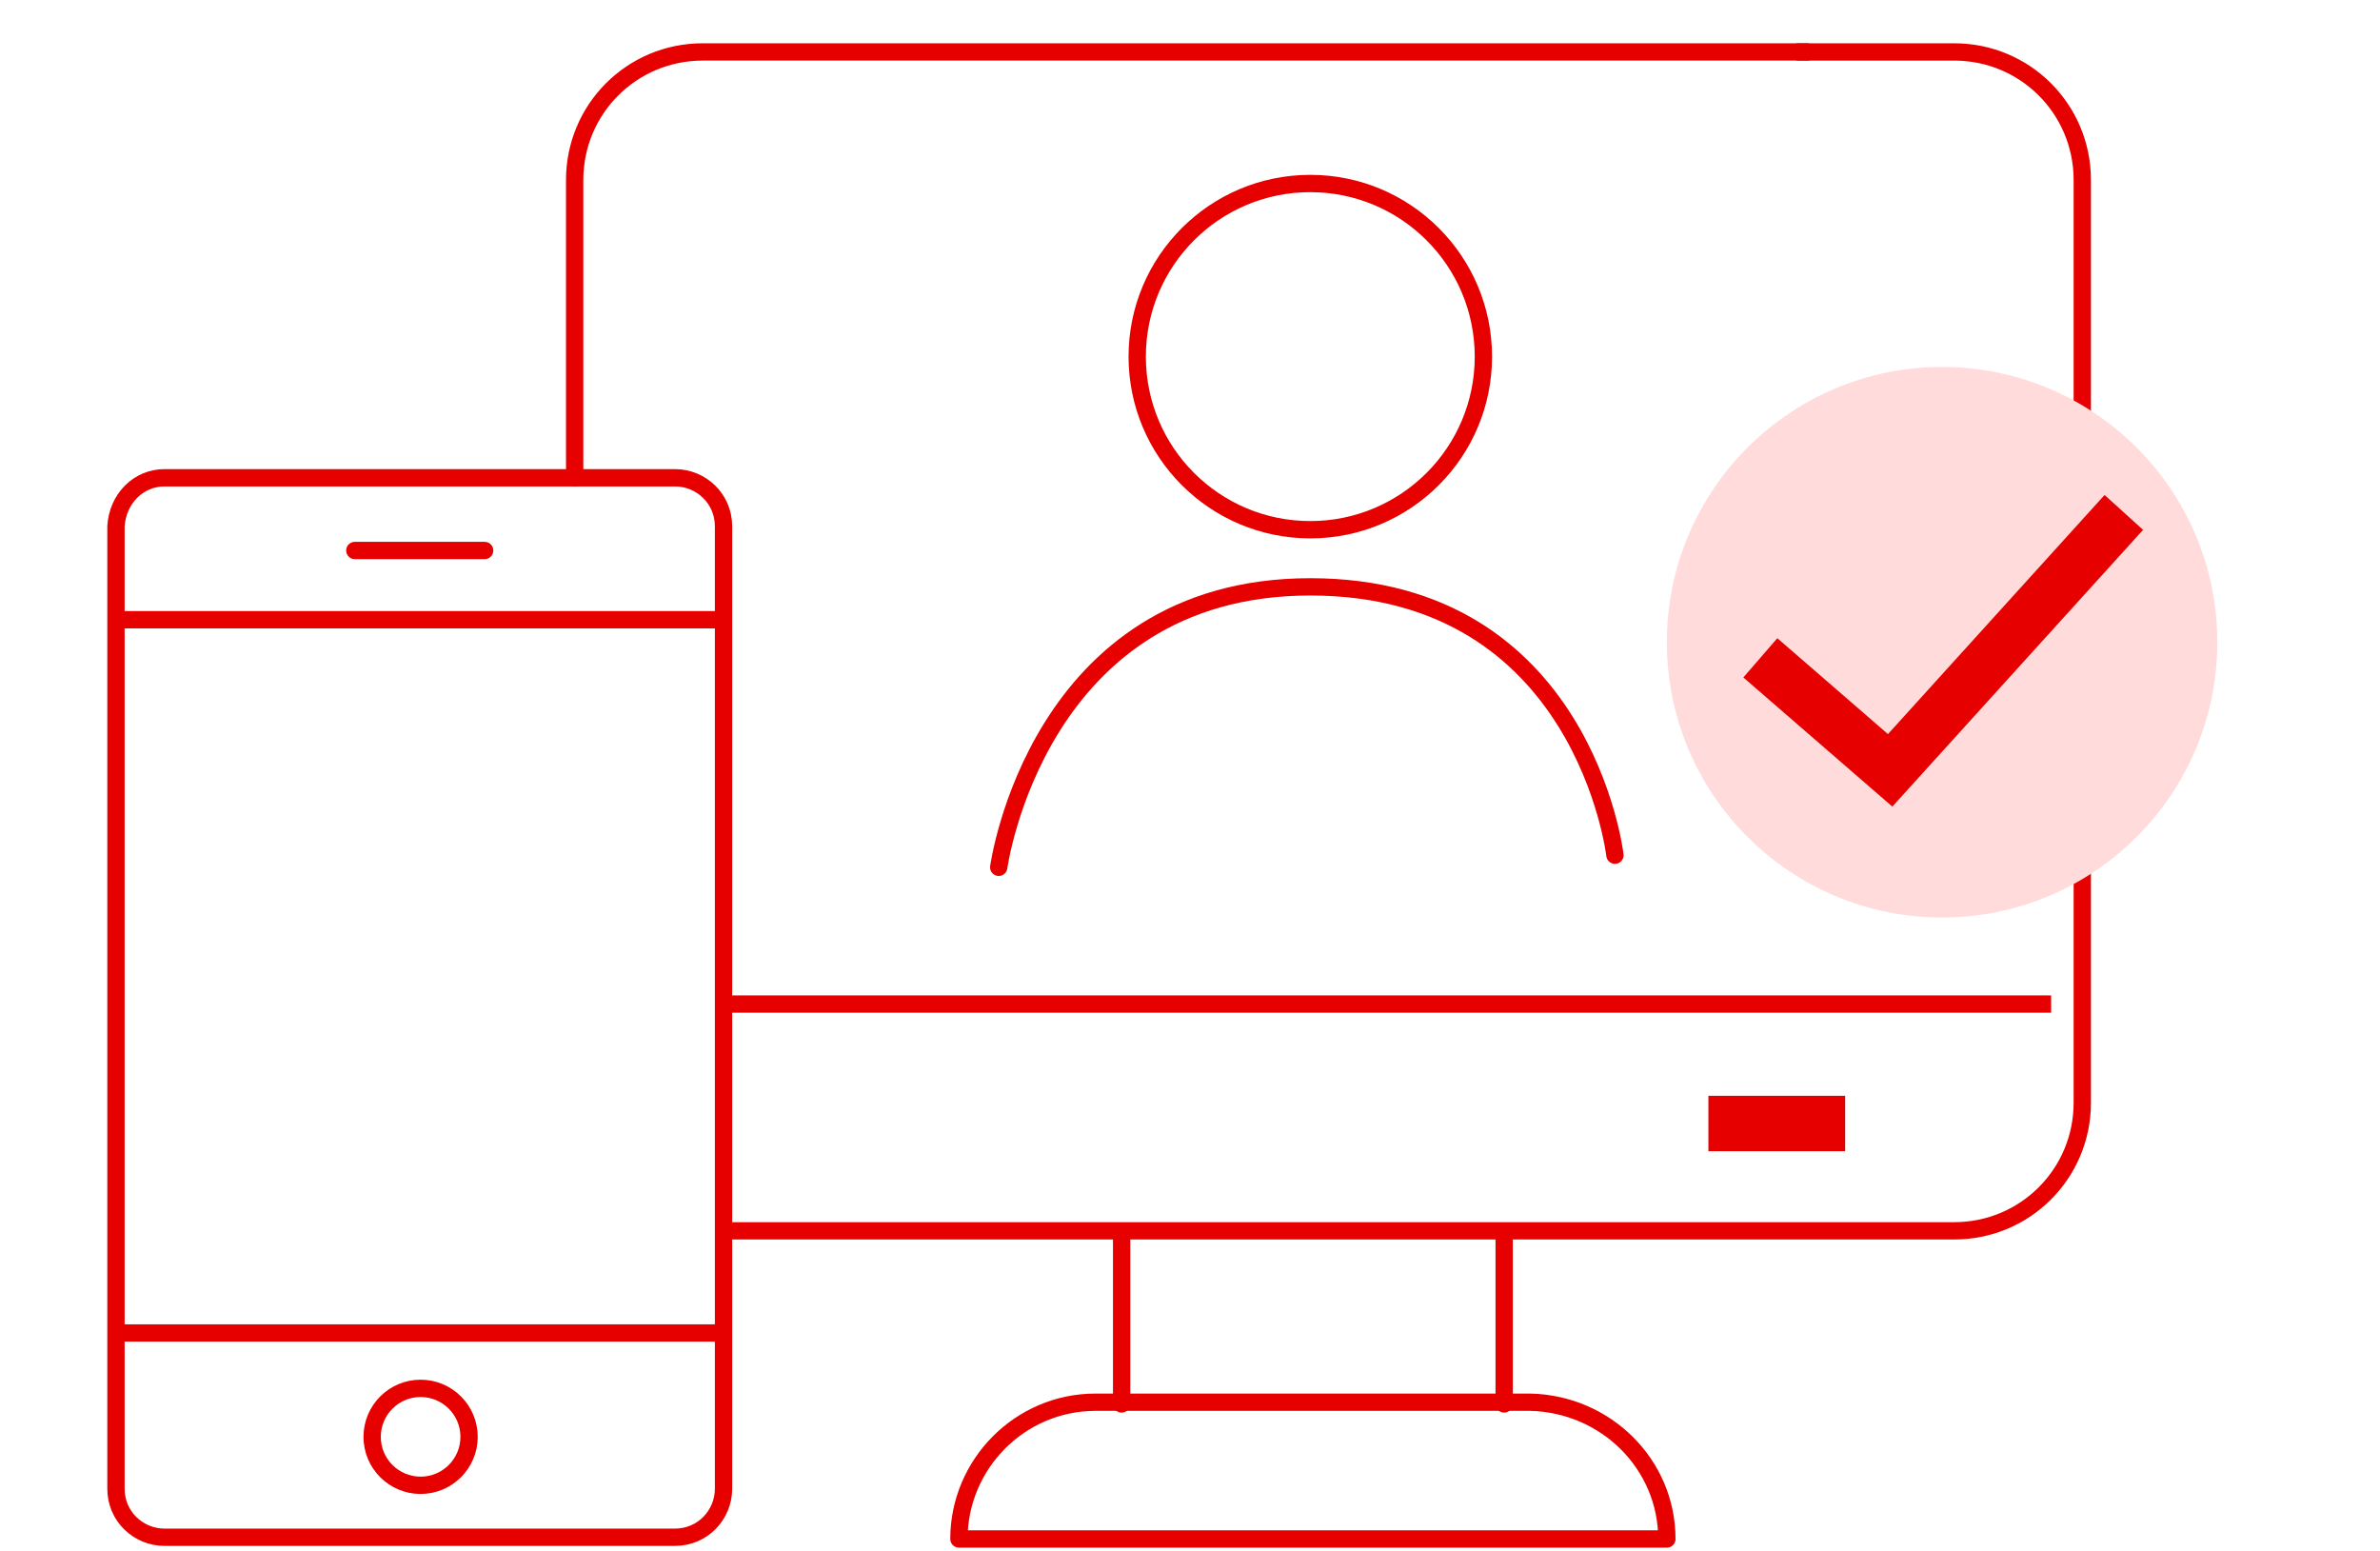 <?xml version="1.0" encoding="utf-8"?>
<!-- Generator: Adobe Illustrator 27.0.0, SVG Export Plug-In . SVG Version: 6.00 Build 0)  -->
<svg version="1.1" id="_レイヤー_1" xmlns="http://www.w3.org/2000/svg" xmlns:xlink="http://www.w3.org/1999/xlink" x="0px"
	 y="0px" viewBox="0 0 137.5 89.6" style="enable-background:new 0 0 137.5 89.6;" xml:space="preserve">
<style type="text/css">
	.st0{fill:none;stroke:#E60000;stroke-linecap:round;stroke-linejoin:round;}
	.st1{fill:none;}
	.st2{fill:#E60000;}
	.st3{fill:none;stroke:#E60000;stroke-miterlimit:10;}
	.st4{fill:#FFDBDB;}
	.st5{fill:none;stroke:#E60000;stroke-width:3;}
</style>
<circle class="st0" cx="24.3" cy="83" r="2.8"/>
<path class="st0" d="M9.5,27.6H39c1.5,0,2.8,1.2,2.8,2.8V86c0,1.5-1.2,2.8-2.8,2.8H9.5c-1.5,0-2.8-1.2-2.8-2.8V30.4
	C6.8,28.8,8,27.6,9.5,27.6z"/>
<line class="st0" x1="6.9" y1="77" x2="41.6" y2="77"/>
<line class="st0" x1="20.5" y1="31.8" x2="28" y2="31.8"/>
<line class="st0" x1="6.9" y1="35.8" x2="41.6" y2="35.8"/>
<g id="Group_14717">
	<g id="グループ_14298">
		<rect id="長方形_6989" x="64.8" y="71.8" class="st1" width="21.9" height="9.2"/>
		<path id="長方形_6990" class="st0" d="M33.2,27.6V10.4c0-4.1,3.3-7.4,7.4-7.4l0,0h63.8"/>
		<path id="長方形_6990-2_00000027598020958973705080000005954910241256922029_" class="st0" d="M103.9,3h9
			c4.1,0,7.4,3.3,7.4,7.4c0,0,0,0,0,0v53.3c0,4.1-3.3,7.4-7.4,7.4H42.3"/>
		<rect id="長方形_6991" x="98.7" y="63.3" class="st2" width="7.9" height="3.2"/>
		<g id="グループ_14294">
			<line id="線_2188" class="st0" x1="64.8" y1="81.1" x2="64.8" y2="71.2"/>
			<line id="線_2189" class="st0" x1="86.9" y1="71.2" x2="86.9" y2="81.1"/>
		</g>
		<path id="パス_5952" class="st0" d="M96.3,88.9H55.4c0-4.3,3.5-7.9,7.9-7.9h25.1C92.8,81.1,96.3,84.6,96.3,88.9z"/>
		<line id="線_2198" class="st3" x1="118.5" y1="58" x2="41.8" y2="58"/>
	</g>
</g>
<rect id="Rectangle_7157" x="7.1" y="29.3" class="st1" width="35.2" height="53.3"/>
<g>
	<circle class="st4" cx="112.2" cy="37.1" r="15.9"/>
	<polyline class="st5" points="101.7,38 109.2,44.5 122.7,29.6 	"/>
</g>
<circle class="st0" cx="75.7" cy="20.6" r="10"/>
<path class="st0" d="M57.7,50.1c0,0,2.2-16.2,18-16.2s17.6,15.5,17.6,15.5"/>
</svg>

